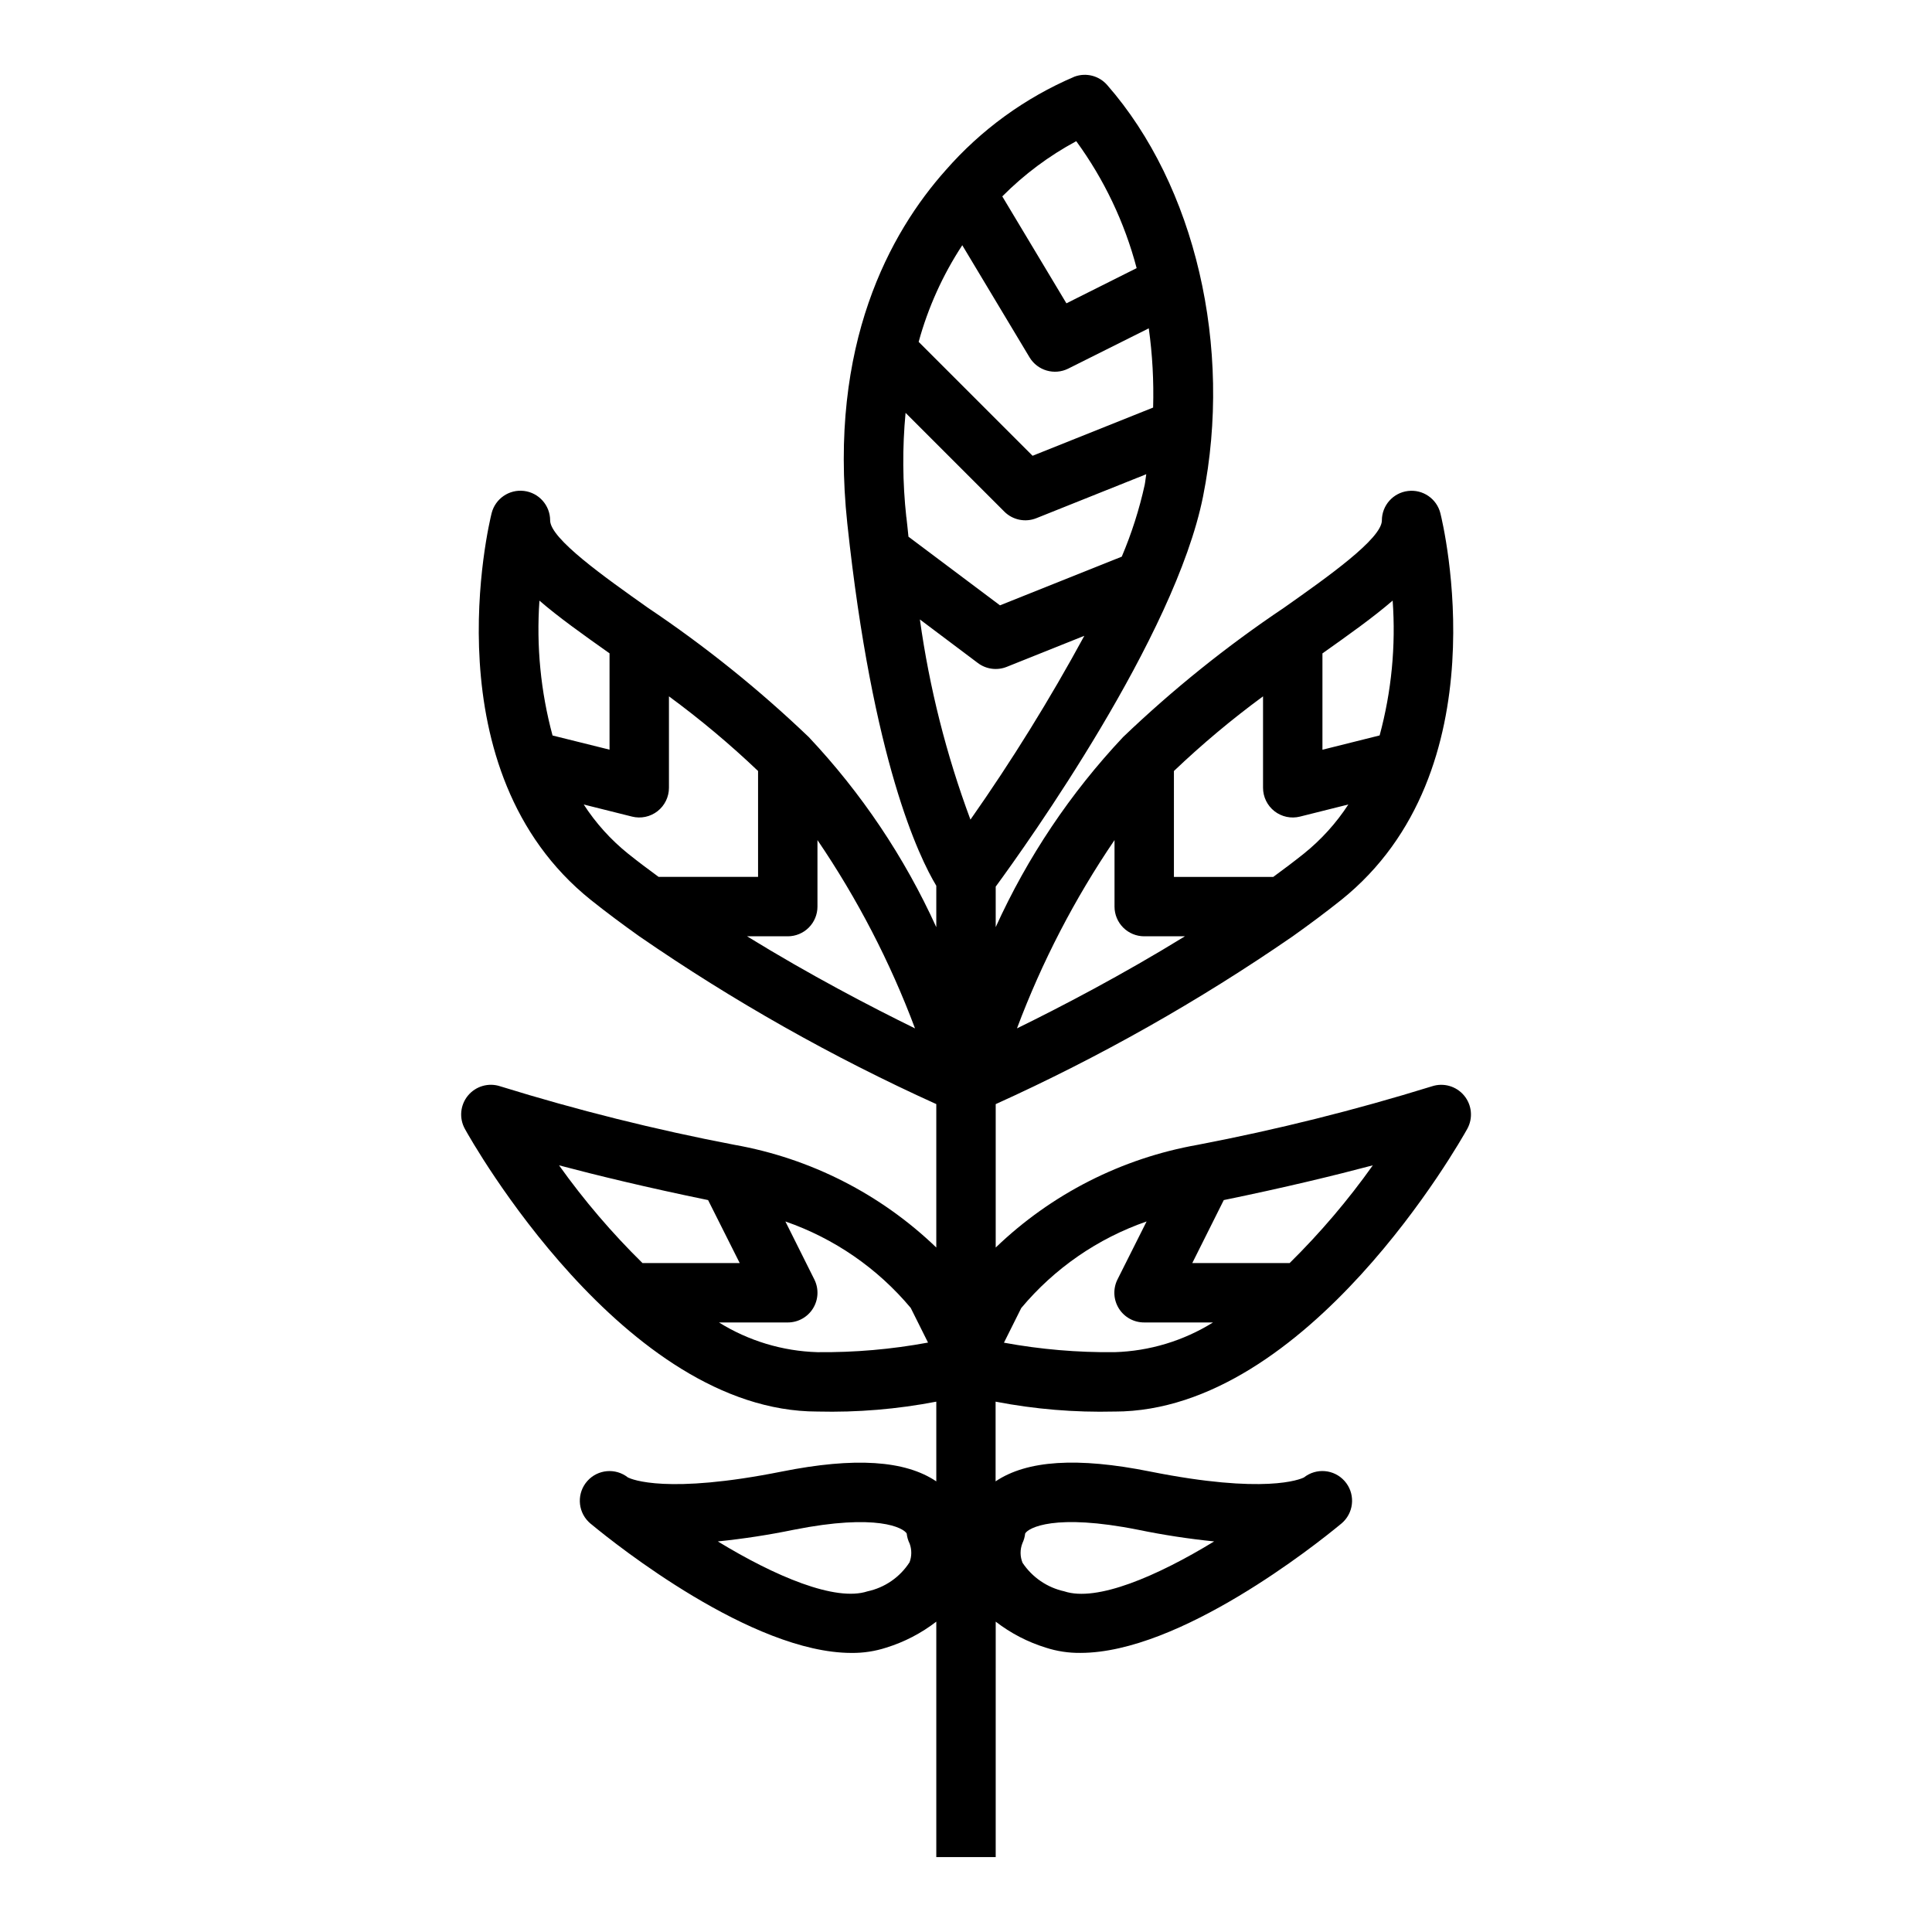<?xml version="1.0" encoding="UTF-8"?>
<!-- Uploaded to: SVG Repo, www.svgrepo.com, Generator: SVG Repo Mixer Tools -->
<svg fill="#000000" width="800px" height="800px" version="1.1" viewBox="144 144 512 512" xmlns="http://www.w3.org/2000/svg">
 <path d="m439.36 518.08c51.277 0 91.773-71.84 93.473-74.902 1.574-2.836 1.246-6.348-0.828-8.844-2.07-2.496-5.461-3.469-8.539-2.445-20.387 6.316-41.105 11.488-62.066 15.5-20.148 3.562-38.781 13.039-53.527 27.223v-38.008c27.516-12.445 53.859-27.328 78.719-44.477 4.359-3.102 8.66-6.297 12.793-9.59 42.809-34.25 27.023-99.754 26.332-102.52-0.965-3.852-4.648-6.383-8.594-5.898-3.941 0.48-6.906 3.824-6.914 7.797 0 4.832-14.391 15.004-25.977 23.168-15.156 10.168-29.41 21.625-42.598 34.242-13.945 14.82-25.352 31.836-33.762 50.367v-10.73c8.297-11.312 47.531-66.266 54.945-103.38 7.918-39.566-2.055-82.379-25.41-109.06-2.148-2.461-5.594-3.34-8.66-2.207-13.113 5.598-24.793 14.086-34.164 24.828-14.672 16.469-31.109 46.066-26.039 93.598 6.738 63.074 19.035 88.445 23.582 95.992v10.984c-8.418-18.539-19.836-35.559-33.793-50.383-13.188-12.617-27.441-24.074-42.594-34.242-11.559-8.18-25.949-18.352-25.949-23.184-0.004-3.973-2.969-7.32-6.91-7.805-3.945-0.484-7.629 2.047-8.598 5.898-0.691 2.762-16.477 68.266 26.332 102.52 4.133 3.301 8.434 6.488 12.793 9.598 24.859 17.148 51.207 32.031 78.719 44.477v38.008c-14.746-14.184-33.379-23.66-53.527-27.223-20.949-4.012-41.66-9.188-62.031-15.5-3.078-1.023-6.473-0.051-8.543 2.445-2.07 2.496-2.398 6.008-0.824 8.844 1.668 3.062 42.16 74.902 93.438 74.902 10.562 0.258 21.117-0.621 31.488-2.621v21.129c-8.242-5.574-21.617-6.465-40.934-2.606-30.465 6.086-39.762 2.07-40.777 1.574-3.266-2.586-7.977-2.184-10.754 0.922-2.777 3.106-2.656 7.836 0.277 10.793 0.316 0.316 0.656 0.609 1.016 0.879 6.297 5.203 42.328 33.898 68.699 33.898 3.117 0.035 6.219-0.434 9.188-1.395 4.805-1.484 9.305-3.82 13.285-6.894v62.402h15.742l0.004-62.402c3.973 3.07 8.461 5.402 13.258 6.887 2.965 0.961 6.066 1.43 9.184 1.395 26.371 0 62.395-28.703 68.707-33.898 0.355-0.273 0.691-0.566 1.008-0.879 2.934-2.957 3.055-7.688 0.277-10.793-2.773-3.106-7.488-3.508-10.754-0.922-1.008 0.496-10.328 4.512-40.777-1.574-19.277-3.863-32.652-2.977-40.934 2.606v-21.121c10.383 2.004 20.949 2.883 31.52 2.621zm28.953-56.047c16.145-3.312 29.566-6.574 39.5-9.211-6.578 9.258-13.953 17.922-22.039 25.898h-25.805zm-53.672 28.613c8.789-10.52 20.27-18.453 33.219-22.945l-7.715 15.371c-1.223 2.449-1.086 5.356 0.359 7.68 1.445 2.32 3.992 3.727 6.727 3.711h18.23c-7.852 4.887-16.859 7.602-26.102 7.875-9.824 0.105-19.637-0.734-29.301-2.512zm79.82-173.49c7.141-5.055 13.523-9.598 18.609-13.996 0.863 12.023-0.305 24.105-3.453 35.738l-15.156 3.789zm-39.359 31.164v0.004c7.445-7.09 15.332-13.699 23.617-19.785v24.23c0 2.426 1.117 4.715 3.027 6.207 1.914 1.492 4.406 2.019 6.758 1.43l12.824-3.211c-3.219 4.945-7.207 9.348-11.809 13.043-2.613 2.094-5.336 4.125-8.086 6.148h-26.332zm-15.742 18.309v17.629c0 2.09 0.828 4.09 2.305 5.566 1.477 1.477 3.481 2.305 5.566 2.305h10.785c-16.617 10.234-32.93 18.734-44.508 24.402v0.004c6.598-17.605 15.277-34.359 25.852-49.902zm-148.93-27.715c-3.141-11.637-4.316-23.715-3.473-35.738 5.086 4.394 11.453 8.926 18.578 13.965v25.527zm20.027 31.324h-0.004c-4.59-3.691-8.559-8.094-11.758-13.035l12.801 3.203h-0.004c2.352 0.59 4.844 0.062 6.758-1.43 1.91-1.492 3.027-3.781 3.027-6.207v-24.23c8.285 6.086 16.172 12.695 23.617 19.785v28.062h-26.355c-2.769-2.023-5.473-4.055-8.086-6.148zm31.488 21.891h10.82c2.09 0 4.09-0.828 5.566-2.305 1.477-1.477 2.305-3.477 2.305-5.566v-17.625c10.574 15.543 19.254 32.297 25.852 49.902-11.578-5.668-27.891-14.172-44.508-24.406zm-49.793 60.695c9.934 2.637 23.355 5.894 39.5 9.211l8.379 16.688h-25.766c-8.113-7.973-15.512-16.637-22.113-25.898zm68.484 49.516c-9.242-0.273-18.25-2.988-26.102-7.875h18.23c2.731 0.004 5.266-1.41 6.699-3.731 1.434-2.32 1.566-5.219 0.348-7.66l-7.676-15.371c12.945 4.484 24.43 12.406 33.219 22.914l4.582 9.18c-9.66 1.789-19.473 2.641-29.301 2.543zm24.402 55.68 0.004-0.004c-2.547 3.953-6.562 6.727-11.156 7.707-8.5 2.793-24.488-3.984-39.66-13.234v0.004c6.738-0.688 13.441-1.715 20.074-3.078 22.215-4.426 29.125-0.496 29.984 0.977 0.102 0.938 0.367 1.852 0.789 2.699 0.578 1.594 0.566 3.34-0.031 4.926zm29.914-5.062h0.004c0.383-0.809 0.629-1.676 0.723-2.566 0.836-1.48 7.754-5.414 29.984-0.977 6.641 1.367 13.352 2.394 20.098 3.078-15.168 9.25-31.125 16.074-39.684 13.234v-0.004c-4.535-0.988-8.512-3.699-11.09-7.562-0.684-1.668-0.695-3.531-0.031-5.203zm14.25-371.56v-0.004c7.394 10.125 12.828 21.539 16.02 33.664l-18.609 9.328-16.996-28.34c5.777-5.82 12.387-10.754 19.609-14.637zm-30.211 27.551 17.855 29.758-0.004-0.004c2.113 3.508 6.566 4.809 10.234 2.992l21.363-10.684v0.004c0.969 6.953 1.352 13.977 1.152 20.992l-31.945 12.777-30.191-30.184c2.488-9.09 6.387-17.734 11.559-25.613zm-14.809 72.102v-0.004c-1-9.18-1.066-18.441-0.195-27.637l26.168 26.168h-0.004c2.227 2.227 5.57 2.914 8.496 1.746l29.125-11.652c-0.164 0.93-0.227 1.867-0.41 2.793v0.004c-1.434 6.523-3.473 12.902-6.082 19.051l-32.273 12.902-24.254-18.191c-0.152-1.68-0.359-3.371-0.547-5.144zm16.98 80.113v-0.004c-6.375-17.129-10.859-34.898-13.383-53l15.367 11.547c2.195 1.652 5.098 2.039 7.652 1.016l20.57-8.234h-0.004c-9.121 16.801-19.199 33.062-30.18 48.715z"/>
</svg>